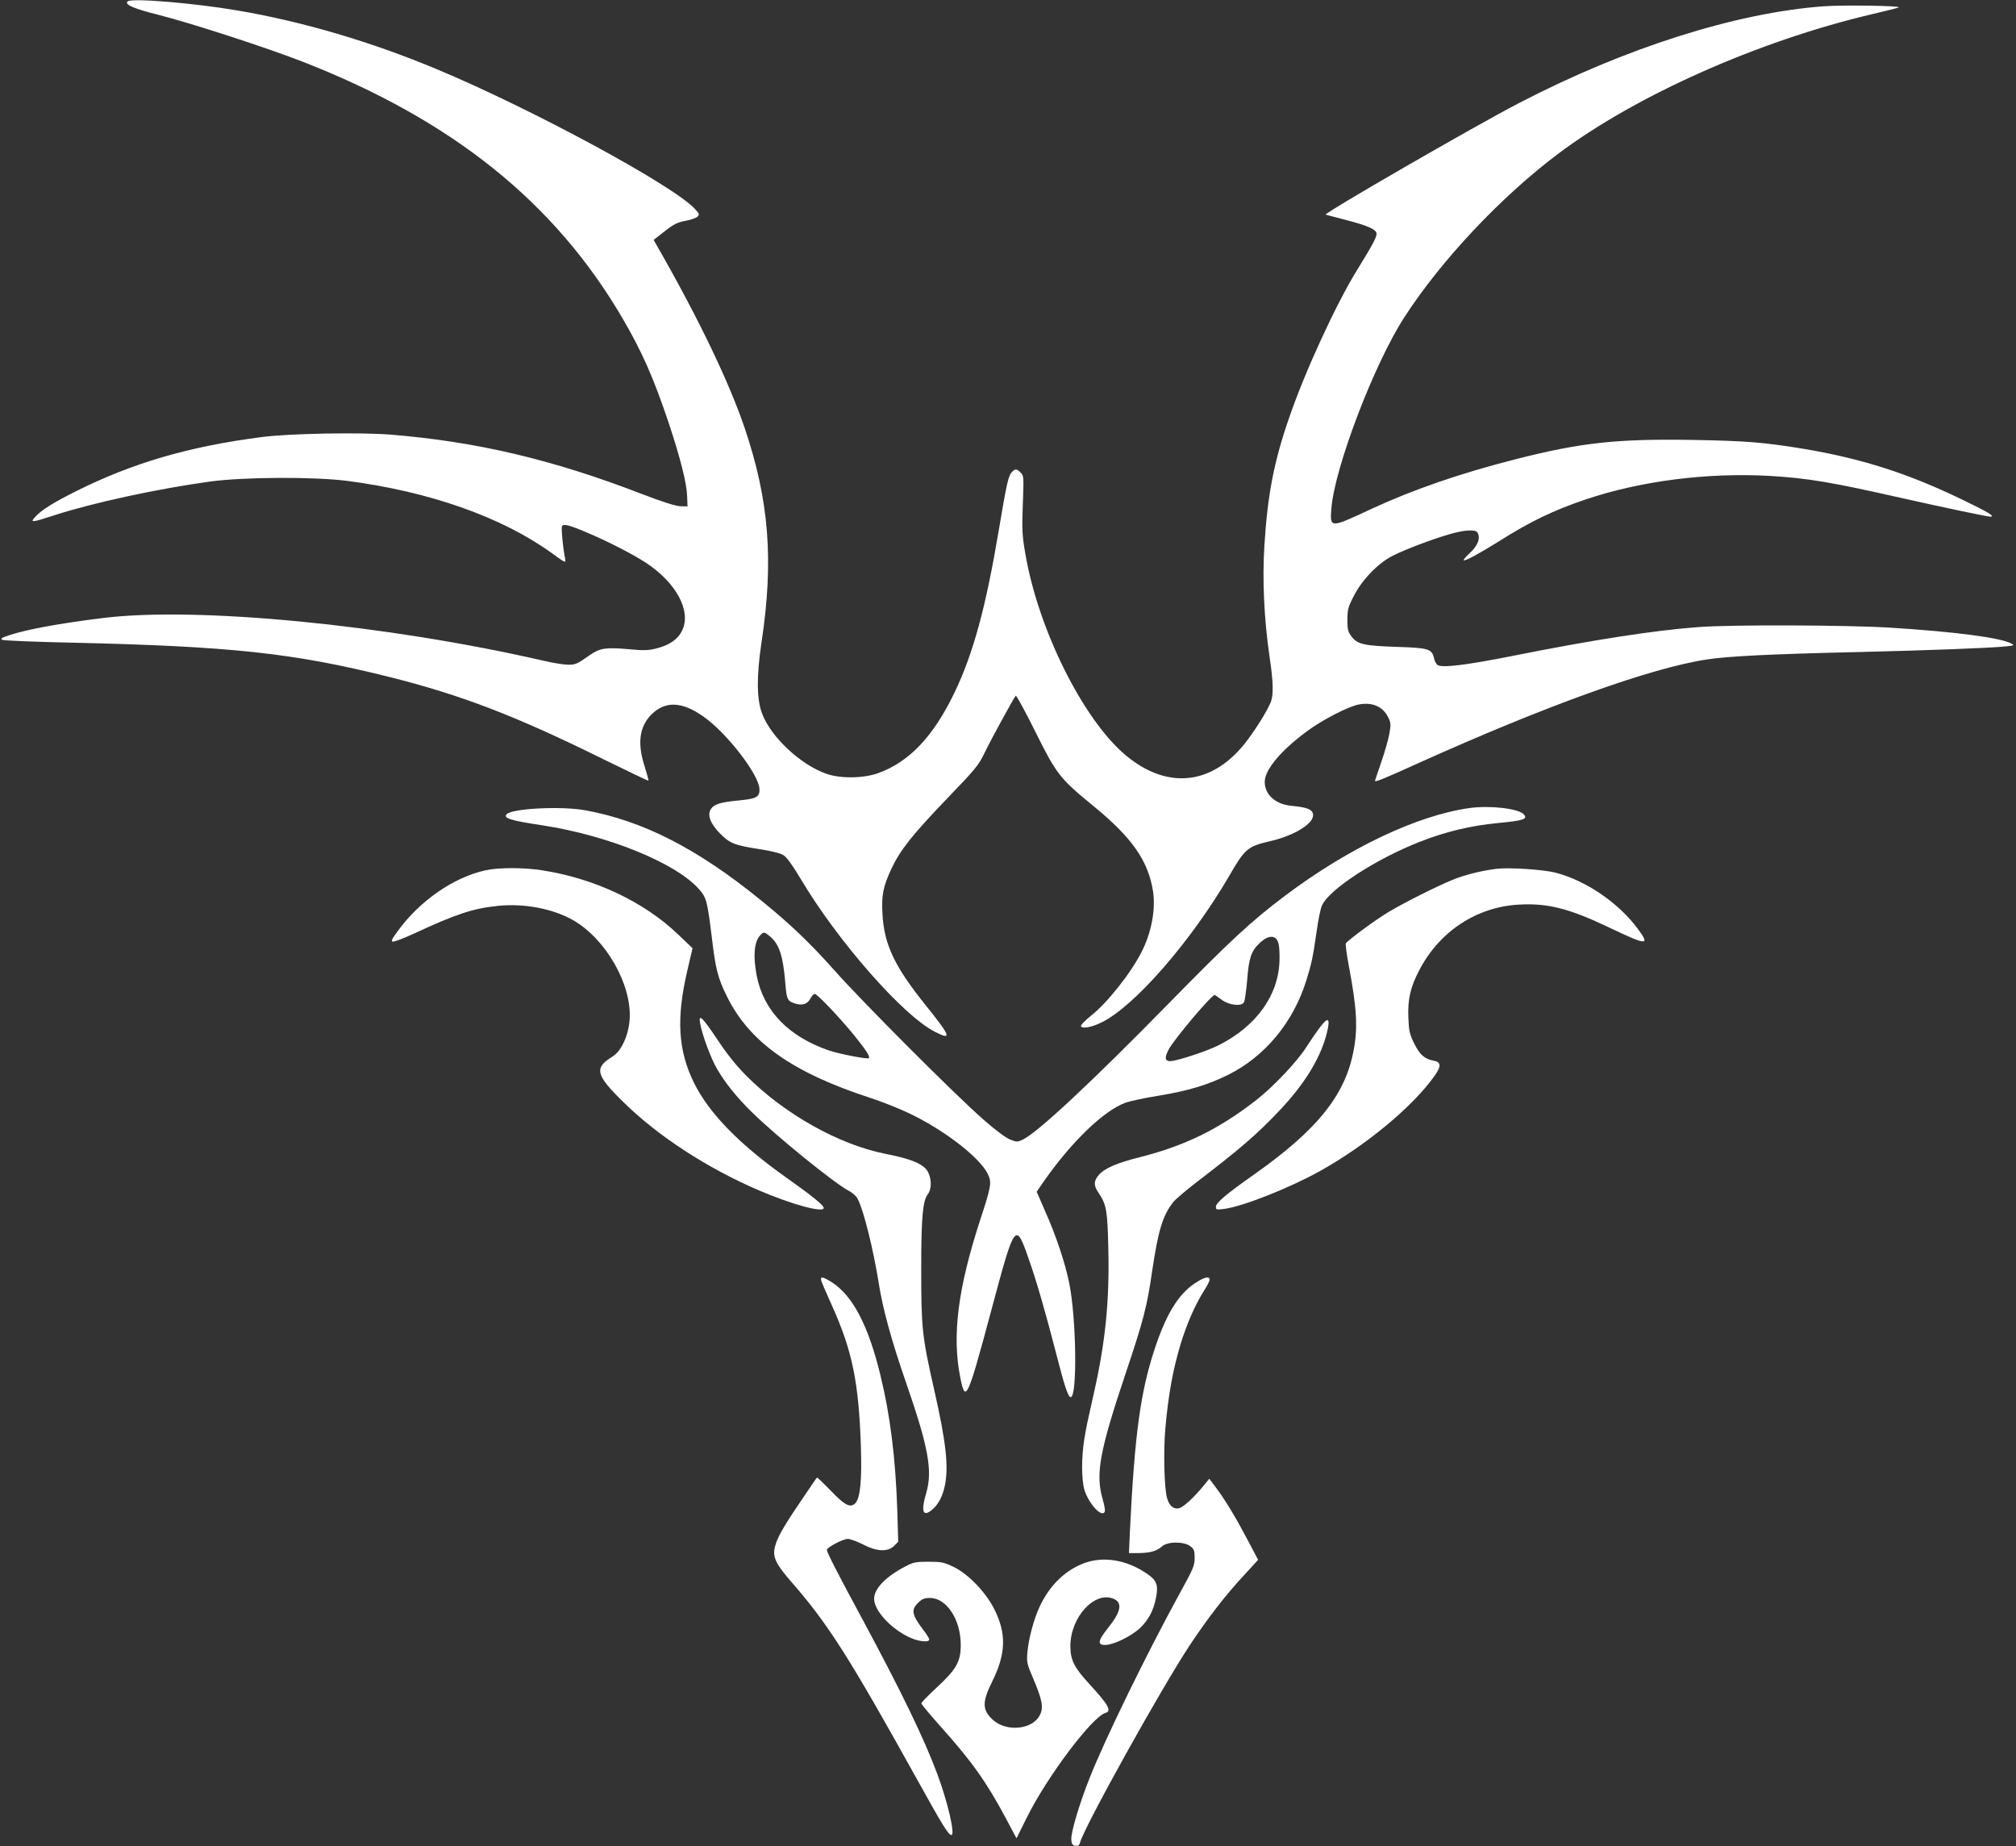 <?xml version="1.0" standalone="no"?>
<!DOCTYPE svg PUBLIC "-//W3C//DTD SVG 20010904//EN"
 "http://www.w3.org/TR/2001/REC-SVG-20010904/DTD/svg10.dtd">
<svg version="1.0" xmlns="http://www.w3.org/2000/svg"
 width="1280pt" height="1172pt" viewBox="0 0 1280 1172"
 preserveAspectRatio="xMidYMid meet">
<rect x="0" y="0" width="1280" height="1172" fill="#333333" stroke="none"/>
<g transform="translate(0,1172) scale(0.1,-0.1)"
fill="#ffffff" stroke="none">
<path d="M812 11712 c-27 -19 36 -47 197 -87 202 -51 680 -206 916 -298 947
-370 1597 -892 2027 -1627 125 -214 197 -377 294 -666 75 -226 115 -384 117
-468 l2 -61 -45 1 c-30 1 -109 26 -240 76 -568 220 -1056 335 -1604 379 -191
15 -646 7 -816 -16 -462 -60 -819 -164 -1182 -346 -139 -70 -212 -115 -252
-158 -39 -41 -27 -40 120 8 240 78 653 168 989 214 216 29 657 31 870 4 522
-68 979 -229 1295 -456 98 -71 94 -70 86 -26 -13 67 -23 179 -18 193 7 19 43
10 159 -39 129 -54 292 -138 373 -191 194 -127 291 -308 231 -431 -27 -56 -78
-91 -160 -113 -56 -14 -82 -15 -185 -5 -138 12 -178 6 -238 -36 -86 -60 -93
-63 -141 -63 -27 0 -96 11 -155 25 -997 229 -2204 346 -2802 271 -273 -34
-475 -71 -589 -108 -50 -16 -60 -23 -47 -30 9 -5 206 -13 438 -18 1015 -23
1411 -66 2013 -216 461 -115 813 -250 1374 -528 151 -74 276 -134 278 -132 2
2 -9 41 -23 87 -49 149 -35 255 42 333 88 87 194 83 330 -13 148 -103 354
-370 356 -461 2 -49 -19 -61 -124 -71 -121 -11 -164 -24 -184 -55 -25 -37 -5
-91 56 -154 63 -64 92 -76 246 -100 80 -12 137 -26 158 -39 22 -14 56 -61 108
-148 237 -399 651 -870 853 -973 111 -57 103 -32 -56 166 -199 247 -265 386
-276 580 -7 120 4 176 57 289 54 116 132 215 353 445 180 187 201 212 238 290
41 85 185 348 198 363 4 4 60 -98 124 -227 134 -270 155 -298 368 -472 247
-202 349 -348 380 -543 17 -115 -10 -260 -71 -381 -70 -139 -222 -330 -326
-411 -36 -29 -63 -57 -61 -63 7 -19 66 -9 131 23 210 103 568 514 811 931 100
173 117 187 261 220 161 38 284 117 270 174 -7 29 -41 41 -136 50 -102 10
-170 70 -170 153 1 77 103 199 269 321 96 72 266 159 331 170 85 15 150 -14
184 -82 17 -35 18 -45 7 -106 -7 -37 -30 -119 -52 -181 -21 -62 -39 -114 -39
-116 0 -10 46 8 273 111 815 367 1481 607 1839 660 130 20 414 34 943 46 463
11 850 26 949 36 56 6 58 7 35 19 -70 37 -355 74 -764 100 -272 17 -1012 20
-1219 4 -278 -20 -682 -83 -1166 -180 -316 -63 -468 -81 -494 -60 -8 7 -18 26
-21 42 -13 59 -36 66 -232 72 -211 7 -254 16 -291 65 -24 31 -27 45 -27 107 0
64 4 81 40 150 53 105 155 210 250 258 81 40 235 99 350 133 96 29 172 35 185
14 23 -36 3 -86 -55 -138 -20 -19 -34 -36 -32 -39 8 -7 102 44 217 116 205
130 352 201 563 272 348 116 763 169 1157 148 243 -14 394 -39 840 -140 299
-67 547 -119 568 -119 31 1 -15 29 -173 105 -346 168 -638 262 -1010 325 -256
42 -367 51 -705 57 -486 8 -712 -17 -1125 -122 -354 -90 -652 -193 -920 -317
-261 -122 -261 -122 -252 2 19 256 270 917 463 1215 233 361 612 764 976 1038
494 371 1271 717 1994 887 91 21 168 41 170 43 11 11 -354 16 -478 7 -557 -41
-1259 -264 -1933 -614 -294 -153 -1248 -704 -1228 -709 10 -3 65 -17 123 -32
144 -37 200 -62 200 -89 0 -24 -25 -70 -124 -231 -133 -215 -332 -647 -432
-940 -95 -275 -136 -485 -156 -807 -14 -217 -2 -468 32 -703 25 -165 27 -249
7 -296 -25 -60 -108 -191 -168 -265 -212 -261 -494 -286 -754 -67 -269 227
-554 799 -635 1278 -20 115 -22 150 -16 312 7 175 6 183 -13 202 -25 25 -35
26 -54 6 -25 -24 -34 -65 -87 -380 -81 -481 -161 -775 -280 -1023 -134 -278
-287 -439 -483 -510 -93 -34 -240 -36 -329 -5 -164 57 -352 232 -409 382 -35
90 -36 237 -5 446 80 527 50 907 -107 1371 -99 290 -290 689 -548 1140 l-29
51 58 45 c73 58 90 66 154 78 29 6 59 17 67 25 13 13 11 19 -19 51 -146 153
-1035 633 -1635 884 -418 175 -856 304 -1270 374 -270 46 -663 79 -693 58z"/>
<path d="M9330 6590 c-333 -47 -767 -253 -1170 -556 -216 -162 -351 -288 -745
-690 -482 -492 -828 -815 -921 -859 -34 -16 -39 -16 -80 0 -26 10 -94 60 -171
128 -176 154 -767 745 -950 952 -149 167 -278 291 -461 439 -406 330 -750 505
-1117 572 -151 27 -461 12 -498 -25 -25 -25 28 -41 228 -71 414 -63 847 -239
993 -405 48 -54 53 -76 82 -310 23 -196 38 -255 95 -370 143 -291 416 -484
910 -645 72 -23 182 -67 245 -97 220 -104 446 -277 500 -383 28 -55 25 -77
-45 -290 -144 -441 -182 -742 -127 -1010 32 -160 45 -133 197 435 150 560 153
564 239 315 48 -135 105 -335 171 -590 54 -212 77 -280 93 -280 43 0 36 500
-9 723 -26 128 -84 303 -153 457 l-54 124 49 71 c174 248 377 443 512 493 28
11 125 32 215 46 186 31 307 67 437 131 235 116 415 332 499 600 33 105 42
148 65 308 10 73 25 148 34 167 42 101 341 296 622 406 167 65 321 102 498
119 159 15 189 25 162 55 -34 37 -214 58 -345 40z m-4440 -816 c58 -49 82
-124 96 -294 8 -102 13 -115 59 -130 48 -16 81 -6 100 30 9 17 21 30 28 30 16
0 160 -152 252 -265 76 -95 101 -133 91 -143 -8 -8 -189 27 -253 49 -257 88
-416 253 -459 477 -23 123 -16 212 22 253 22 25 27 24 64 -7z m3227 -42 c5
-15 8 -61 7 -103 -3 -224 -146 -425 -389 -546 -65 -33 -227 -87 -288 -98 -50
-8 -58 13 -27 72 35 66 279 355 293 346 7 -3 27 -18 45 -31 45 -34 126 -43
140 -15 6 10 15 76 21 145 10 136 26 181 78 230 56 54 105 54 120 0z"/>
<path d="M3084 6195 c-202 -44 -416 -191 -558 -385 -38 -52 -45 -66 -32 -68 9
-2 72 22 139 53 262 122 371 158 529 174 168 17 348 -18 477 -91 207 -119 372
-406 359 -627 -6 -101 -52 -203 -108 -238 -119 -73 -109 -116 66 -288 220
-217 535 -422 864 -563 208 -89 410 -144 410 -111 0 17 -75 78 -238 193 -299
212 -490 408 -586 602 -101 205 -113 409 -42 712 l33 142 -92 88 c-216 207
-532 356 -865 407 -116 18 -274 18 -356 0z"/>
<path d="M9500 6204 c-96 -12 -203 -39 -278 -70 -106 -44 -296 -139 -404 -203
-80 -47 -259 -179 -273 -200 -3 -6 5 -70 19 -143 51 -270 58 -394 30 -539 -53
-282 -231 -503 -631 -785 -179 -126 -243 -180 -243 -206 0 -18 4 -19 53 -13
118 16 405 129 600 236 295 163 595 411 734 607 45 63 44 89 -4 98 -58 10 -89
38 -125 111 -28 58 -33 79 -36 162 -5 116 13 194 69 301 128 247 365 403 634
417 183 10 317 -24 575 -147 241 -115 260 -115 175 -2 -123 164 -329 303 -520
352 -79 20 -295 34 -375 24z"/>
<path d="M4445 5224 c14 -76 67 -220 107 -289 52 -90 127 -183 220 -274 148
-147 529 -456 617 -501 22 -11 47 -33 56 -50 39 -74 100 -322 135 -540 25
-159 80 -360 170 -620 145 -417 173 -568 130 -711 -34 -116 -20 -153 39 -103
39 33 65 82 80 152 25 120 8 277 -68 610 -77 340 -82 389 -82 772 0 319 10
427 41 467 25 32 26 92 4 139 -25 52 -103 86 -274 119 -295 59 -639 252 -880
494 -65 65 -125 140 -185 231 -97 145 -121 167 -110 104z"/>
<path d="M8384 5202 c-22 -28 -61 -85 -88 -127 -59 -94 -212 -255 -321 -340
-237 -184 -450 -288 -732 -360 -155 -39 -230 -72 -268 -116 -32 -39 -32 -66 2
-115 48 -71 55 -112 60 -353 8 -332 -19 -596 -93 -921 -47 -210 -44 -195 -60
-290 -18 -113 -18 -253 1 -318 25 -82 101 -170 126 -145 8 8 5 32 -11 89 -45
159 -18 304 150 804 109 325 133 415 165 639 39 260 67 354 134 439 14 18 80
74 146 125 274 209 388 307 532 460 160 170 259 333 298 491 22 91 9 104 -41
38z"/>
<path d="M5215 3588 c4 -13 35 -86 70 -163 127 -282 168 -486 181 -890 7 -212
-4 -327 -36 -359 -31 -31 -67 -13 -157 82 -46 47 -84 84 -86 81 -3 -2 -47 -67
-99 -144 -116 -171 -153 -236 -168 -296 -16 -64 5 -108 108 -226 229 -262 367
-479 802 -1263 153 -276 192 -340 211 -340 25 0 -25 214 -89 385 -86 231 -229
525 -479 990 -157 290 -223 420 -223 435 0 16 102 70 133 70 15 0 58 -16 96
-35 88 -46 158 -49 198 -9 l26 26 -6 202 c-11 329 -45 602 -107 855 -77 317
-176 505 -308 590 -59 37 -76 40 -67 9z"/>
<path d="M7584 3571 c-103 -69 -180 -195 -252 -413 -91 -274 -128 -545 -158
-1160 l-6 -138 58 0 c74 0 120 13 151 42 34 32 139 33 180 2 25 -19 28 -28 28
-75 0 -50 -9 -69 -97 -229 -205 -374 -473 -922 -571 -1171 -64 -161 -119 -346
-115 -389 2 -28 8 -36 26 -38 17 -3 25 2 29 19 26 99 513 975 697 1254 113
170 225 316 345 445 l89 97 -60 114 c-80 152 -139 250 -199 333 l-51 68 -31
-38 c-59 -74 -133 -143 -160 -149 -35 -9 -63 14 -77 64 -18 60 -24 297 -11
441 19 216 48 374 97 537 38 126 93 251 147 336 21 32 37 64 37 72 0 26 -35
17 -96 -24z"/>
<path d="M6889 1798 c-123 -44 -224 -141 -288 -278 -37 -79 -70 -202 -78 -291
-5 -61 -3 -72 36 -163 58 -136 68 -186 44 -233 -46 -95 -214 -111 -301 -30
-66 62 -67 111 -2 242 89 180 91 308 9 467 -57 107 -164 217 -256 261 -61 29
-77 32 -158 32 -80 0 -96 -3 -145 -29 -126 -65 -200 -142 -200 -206 0 -72 98
-182 214 -240 60 -31 136 -41 136 -18 0 6 -17 34 -39 62 -72 95 -78 126 -30
172 24 23 39 29 74 29 105 0 195 -137 195 -298 0 -106 -27 -154 -151 -269 -54
-50 -99 -96 -99 -102 0 -6 55 -72 121 -146 200 -223 292 -353 415 -583 l68
-128 66 133 c126 255 413 637 498 663 42 12 22 49 -98 180 -101 109 -124 156
-124 246 1 182 153 349 274 299 59 -25 48 -82 -36 -187 -65 -81 -68 -109 -12
-106 54 3 159 55 213 104 56 52 89 113 105 197 16 81 4 111 -65 156 -125 83
-265 106 -386 64z"/>
</g>
</svg>
